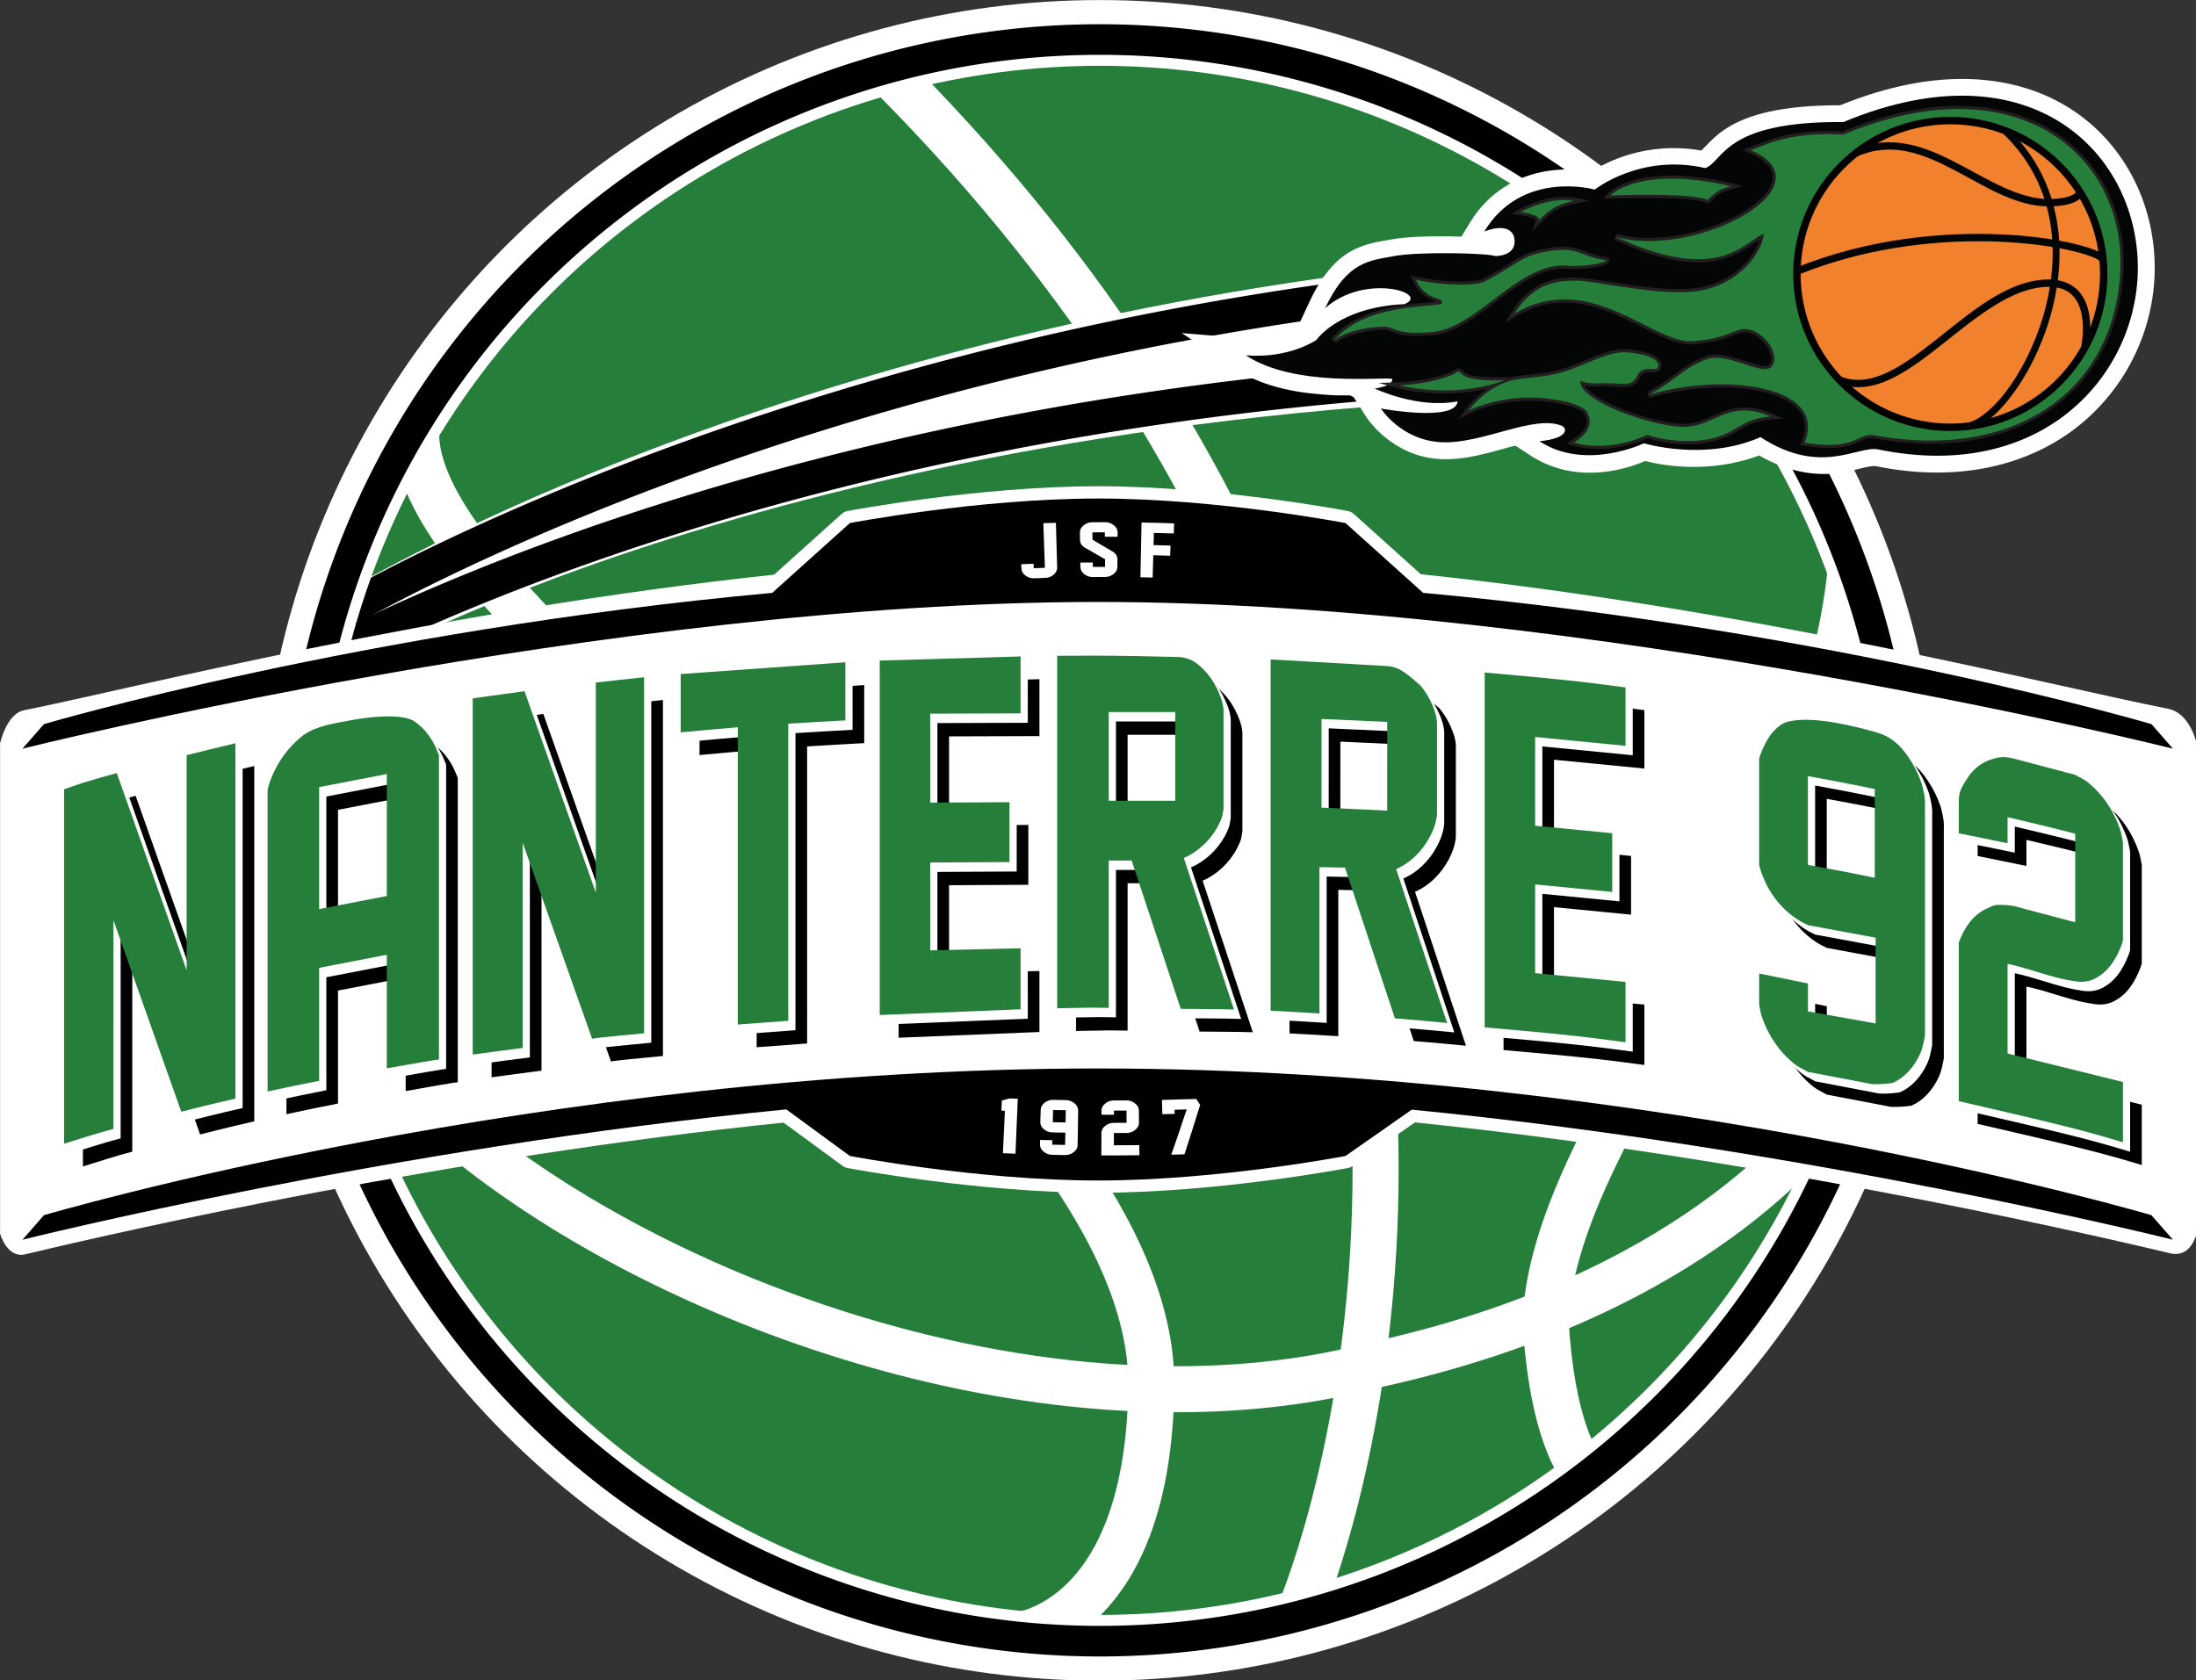 <?xml version="1.0" encoding="UTF-8" standalone="no"?>
<svg
   xmlns:dc="http://purl.org/dc/elements/1.1/"
   xmlns:cc="http://creativecommons.org/ns#"
   xmlns:rdf="http://www.w3.org/1999/02/22-rdf-syntax-ns#"
   xmlns:svg="http://www.w3.org/2000/svg"
   xmlns="http://www.w3.org/2000/svg"
   xmlns:sodipodi="http://sodipodi.sourceforge.net/DTD/sodipodi-0.dtd"
   xmlns:inkscape="http://www.inkscape.org/namespaces/inkscape"
   inkscape:version="1.0 (4035a4f, 2020-05-01)"
   sodipodi:docname="Logo JSF Nanterre 92.svg"
   version="1.1"
   id="svg833"
   xml:space="preserve"
   width="600"
   height="459.186"
   viewBox="0 0 600 459.186"><rect x="0" y="0" width="600" height="459.186" fill="#333333" stroke="none"/><sodipodi:namedview
     inkscape:current-layer="svg833"
     inkscape:window-maximized="0"
     inkscape:window-y="0"
     inkscape:window-x="0"
     inkscape:cy="296.11171"
     inkscape:cx="236.38166"
     inkscape:zoom="0.54357207"
     showgrid="false"
     id="namedview950"
     inkscape:window-height="900"
     inkscape:window-width="1440"
     inkscape:pageshadow="2"
     inkscape:pageopacity="0"
     guidetolerance="10"
     gridtolerance="10"
     objecttolerance="10"
     borderopacity="1"
     bordercolor="#666666"
     pagecolor="#ffffff" /><defs
     id="defs837" /><g
     transform="matrix(1.515,0,0,1.515,-65.361,-58.834)"
     id="g5026"><g
       id="g5001"><circle
         r="151.58"
         cy="190.423"
         cx="241.492"
         id="path4816"
         style="fill:#ffffff;fill-rule:evenodd;stroke-width:5.26" /><circle
         style="fill:#257e3a;fill-opacity:1;fill-rule:evenodd;stroke-width:4.848"
         id="circle4844"
         cx="241.492"
         cy="190.423"
         r="139.721" /></g><g
       id="g5011"><path
         d="m 199.083,53.511 c 35.42,35.169 57.379,70.819 70.525,104.376 13.141,33.556 17.465,65.041 17.465,91.86 10e-4,19.717 -2.34,36.905 -5.235,50.489 -2.892,13.576 -6.351,23.573 -8.517,28.792 l 7.671,3.183 c 2.387,-5.759 5.964,-16.152 8.968,-30.244 3.001,-14.087 5.419,-31.845 5.419,-52.22 0.001,-27.707 -4.476,-60.26 -18.039,-94.889 -13.559,-34.628 -36.208,-71.307 -72.407,-107.24 l -5.851,5.893 v 0"
         style="fill:#ffffff;fill-opacity:1;fill-rule:nonzero;stroke:none;stroke-width:1.333"
         id="path1409" /><path
         d="m 114.068,116.08 c -0.017,0.341 -0.027,0.683 -0.027,1.025 0.001,2.965 0.648,5.935 1.749,8.901 2.076,5.561 5.732,11.193 10.468,17.113 8.296,10.336 19.992,21.535 32.908,33.424 19.365,17.811 41.475,37.136 58.589,56.491 8.556,9.669 15.852,19.339 20.937,28.712 5.097,9.38 7.949,18.404 7.943,26.856 0,0.48 -0.009,0.96 -0.028,1.439 l -0.001,0.027 v 0.032 c -0.245,10.144 -1.847,17.659 -3.995,23.199 -1.612,4.157 -3.527,7.213 -5.455,9.496 -2.892,3.417 -5.832,5.137 -8.017,6.047 -1.091,0.452 -1.991,0.695 -2.576,0.82 -0.293,0.063 -0.508,0.096 -0.628,0.112 l -0.107,0.013 0.024,0.236 -0.02,-0.237 -0.004,10e-4 0.024,0.236 -0.02,-0.237 0.235,2.777 -0.191,-2.78 -0.044,0.003 0.235,2.777 -0.191,-2.78 0.567,8.285 c 0.305,-0.021 2.157,-0.179 4.835,-1.149 2.005,-0.729 4.475,-1.921 7.049,-3.853 3.867,-2.893 7.937,-7.469 11.031,-14.377 3.101,-6.909 5.253,-16.112 5.549,-28.388 l -4.151,-0.1 4.149,0.159 c 0.023,-0.585 0.033,-1.171 0.033,-1.756 -0.001,-8.392 -2.271,-16.788 -6.075,-25.087 -6.675,-14.525 -18.047,-28.897 -31.284,-42.985 -19.86,-21.105 -44.013,-41.543 -63.065,-59.689 -9.521,-9.061 -17.76,-17.555 -23.479,-25.096 -2.861,-3.764 -5.085,-7.287 -6.545,-10.443 -1.469,-3.16 -2.152,-5.92 -2.145,-8.197 0,-0.201 0.004,-0.399 0.015,-0.593 l -8.293,-0.432"
         style="fill:#ffffff;fill-opacity:1;fill-rule:nonzero;stroke:none;stroke-width:1.333"
         id="path1413" /><path
         d="m 372.885,140.18 c -1.239,13.304 -5.06,26.021 -10.201,38.235 -7.705,18.323 -18.38,35.455 -27.453,51.629 -4.533,8.093 -8.668,15.953 -11.805,23.679 -3.131,7.723 -5.28,15.329 -5.701,22.912 l -0.012,0.231 0.012,0.231 c 0.701,12.432 2.828,20.169 4.977,24.989 2.14,4.812 4.357,6.693 5.003,7.14 l 4.791,-6.784 -1.592,2.253 1.748,-2.137 -0.156,-0.116 -1.592,2.253 1.748,-2.137 -0.467,0.569 0.485,-0.553 -0.019,-0.016 -0.467,0.569 0.485,-0.553 c -10e-4,0 -0.077,-0.067 -0.223,-0.231 -0.504,-0.572 -1.839,-2.325 -3.195,-6.293 -1.355,-3.964 -2.715,-10.136 -3.236,-19.42 l -4.145,0.233 4.145,0.228 c 0.449,-8.397 3.597,-17.624 8.352,-27.564 7.111,-14.92 17.739,-31.339 27.151,-49.331 9.4,-17.999 17.616,-37.649 19.636,-59.245 l -8.269,-0.771 v 0"
         style="fill:#ffffff;fill-opacity:1;fill-rule:nonzero;stroke:none;stroke-width:1.333"
         id="path1417" /><path
         d="m 94.578,207.925 c 3.043,10.82 10.343,21.372 20.48,31.3 15.229,14.872 36.999,28.371 61.611,38.255 24.612,9.868 52.063,16.099 78.66,16.104 12.649,0 25.108,-1.413 36.959,-4.552 l -1.063,-4.013 0.889,4.056 c 33.956,-7.437 56.619,-20.724 71,-33.021 7.193,-6.147 12.319,-12.039 15.789,-16.833 1.736,-2.399 3.057,-4.521 4.027,-6.291 0.484,-0.884 0.88,-1.68 1.2,-2.393 0.319,-0.717 0.561,-1.335 0.748,-1.964 l -7.967,-2.341 c -0.027,0.092 -0.149,0.443 -0.361,0.912 -0.399,0.892 -1.107,2.248 -2.143,3.905 -3.635,5.823 -11.288,15.387 -24.684,24.927 -13.403,9.544 -32.568,19.107 -59.388,24.988 l -0.085,0.019 -0.088,0.023 c -11.053,2.928 -22.803,4.276 -34.833,4.276 -33.725,0.017 -69.641,-10.649 -98.24,-26.113 -14.3,-7.721 -26.771,-16.633 -36.225,-25.88 -9.469,-9.239 -15.853,-18.816 -18.287,-27.596 l -7.999,2.235"
         style="fill:#ffffff;fill-opacity:1;fill-rule:nonzero;stroke:none;stroke-width:1.333"
         id="path1421" /><g
         id="g4997"><path
           id="path1425"
           style="fill:#ffffff;fill-opacity:1;fill-rule:nonzero;stroke:none;stroke-width:1.333"
           d="M 332.182,84.016 C 205.033,91.052 121.212,136.306 105.418,145.465 c -0.496,-0.113 -1.021,-0.145 -1.555,-0.062 -2.267,0.349 -3.82,2.47 -3.471,4.736 l 0.186,1.213 2.014,0.922 c -1.682,1.244 -2.206,3.566 -1.127,5.414 1.156,1.981 3.697,2.649 5.678,1.494 0.199,-0.112 83.939,-48.788 235.98,-49.154 l 3.545,-6.299 -10.703,-17.713 z" /><path
           id="circle4978"
           style="fill:#000000;fill-opacity:1;fill-rule:evenodd;stroke-width:4.848"
           d="M 332.244,85.121 C 217.542,91.459 136.343,129.183 110.057,143.025 a 139.721,139.721 0 0 0 -2.736,8.412 c 16.753,-9.434 100.801,-53.358 225.26,-60.234 z" /><path
           id="circle4990"
           style="fill:#000000;fill-opacity:1;fill-rule:evenodd;stroke-width:4.848"
           d="m 342.912,102.832 c -122.979,0.004 -206.713,34.408 -235.5,48.287 a 139.721,139.721 0 0 0 -2.047,7.811 c 22.39,-11.388 107.858,-50.012 237.547,-50.008 h 0.197 l 0.008,-6.09 z" /></g></g><path
       id="circle4837"
       style="fill:#000000;fill-rule:evenodd;stroke-width:5.109"
       d="M 240.83,43.207 A 147.217,147.217 0 0 0 94.275,190.422 147.217,147.217 0 0 0 241.492,337.639 147.217,147.217 0 0 0 388.709,190.422 147.217,147.217 0 0 0 241.492,43.207 a 147.217,147.217 0 0 0 -0.662,0 z m 0.662,5.518 A 141.697,141.697 0 0 1 383.189,190.422 141.697,141.697 0 0 1 241.492,332.121 141.697,141.697 0 0 1 99.795,190.422 141.697,141.697 0 0 1 241.492,48.725 Z" /></g><g
     transform="matrix(1.515,0,0,1.515,-65.361,-58.834)"
     id="g4814"><path
       id="path1449"
       style="fill:#ffffff;fill-opacity:1;fill-rule:nonzero;stroke:none;stroke-width:1.333"
       d="m 241.176,126.547 c -21.621,0 -44.958,4.423 -45.191,4.467 -0.399,0.076 -0.766,0.26 -1.064,0.533 l -12.166,10.947 c -61.234,6.53 -116.218,20.669 -135.285,24.461 -3.145,0.627 -4.316,5.961 -4.316,5.961 v 88.441 c 0,0 1.244,4.528 4.562,3.732 17.323,-4.146 76.079,-17.533 136.742,-23.75 l 10.637,7.801 c 0.264,0.192 0.569,0.324 0.891,0.387 0.233,0.043 23.572,4.467 45.193,4.467 21.624,0 44.823,-4.424 45.055,-4.467 0.308,-0.059 0.596,-0.185 0.85,-0.361 l 11.24,-7.863 c 59.917,6.117 118.005,19.268 136.215,23.611 3.787,0.905 4.742,-3.557 4.742,-3.557 v -88.441 c 0,0 -1.123,-5.437 -5.141,-6.23 -21.068,-4.152 -74.451,-17.916 -134.766,-24.27 l -12.076,-10.869 c -0.303,-0.273 -0.671,-0.457 -1.064,-0.531 -0.232,-0.044 -23.433,-4.469 -45.057,-4.469 z" /><path
       style="fill:#000000;fill-opacity:1;fill-rule:nonzero;stroke:none;stroke-width:1.333"
       d="m 241.177,128.761 c 21.661,0 44.635,4.429 44.635,4.429 l 13.987,12.587 c 74.145,6.8 131.348,23.679 131.348,23.679 l 3.872,4.427 c 0,0 -105.745,-26.463 -193.913,-26.463 -88.167,0 -193.911,26.463 -193.911,26.463 l 3.876,-4.427 c 0,0 57.197,-16.879 131.344,-23.679 l 13.989,-12.587 c 0,0 23.112,-4.429 44.773,-4.429"
       id="path4799" /><g
       id="g2086"><path
         d="m 233.171,142.496 c 0.432,-0.376 0.641,-0.807 0.628,-1.299 -0.075,-2.683 -0.149,-5.368 -0.227,-8.051 -0.755,0.017 -1.512,0.039 -2.268,0.059 0.093,2.687 0.188,5.371 0.284,8.055 -0.672,0.019 -1.344,0.041 -2.015,0.067 -0.013,-0.269 -0.023,-0.532 -0.035,-0.799 -0.739,0.025 -1.477,0.056 -2.217,0.087 0.013,0.269 0.027,0.537 0.04,0.805 0.024,0.491 0.268,0.907 0.727,1.247 0.459,0.345 0.983,0.503 1.569,0.483 0.659,-0.024 1.323,-0.045 1.985,-0.071 0.587,-0.013 1.093,-0.211 1.528,-0.583"
         style="fill:#ffffff;fill-opacity:1;fill-rule:nonzero;stroke:none;stroke-width:1.333"
         id="path1569" /><path
         d="m 238.566,133.601 c -0.451,0.367 -0.675,0.795 -0.665,1.281 0.007,0.452 0.015,0.904 0.017,1.356 0.011,0.597 0.317,1.064 0.919,1.408 1.207,0.681 2.408,1.373 3.603,2.067 v 1.38 c -0.735,0 -1.471,0 -2.205,0.005 -0.003,-0.265 -0.007,-0.532 -0.007,-0.8 -0.748,0.004 -1.499,0.015 -2.249,0.02 0.005,0.268 0.008,0.54 0.013,0.804 0.008,0.493 0.233,0.915 0.68,1.272 0.445,0.357 0.96,0.531 1.544,0.527 0.741,-0.007 1.476,-0.007 2.215,-0.007 0.583,0 1.099,-0.183 1.549,-0.544 0.449,-0.355 0.675,-0.784 0.679,-1.272 0.003,-0.456 0.008,-0.909 0.011,-1.359 0.003,-0.589 -0.287,-1.06 -0.867,-1.408 -1.205,-0.721 -2.415,-1.439 -3.636,-2.145 0,-0.443 -0.007,-0.88 -0.008,-1.323 0.745,-0.004 1.496,-0.007 2.24,-0.007 v 0.8 c 0.767,0 1.531,0 2.297,0.005 0.004,-0.267 0.004,-0.533 0.005,-0.799 0.005,-0.485 -0.223,-0.911 -0.683,-1.277 -0.46,-0.368 -0.988,-0.555 -1.591,-0.555 -0.757,0 -1.519,0.007 -2.279,0.009 -0.601,0.004 -1.132,0.193 -1.583,0.56"
         style="fill:#ffffff;fill-opacity:1;fill-rule:nonzero;stroke:none;stroke-width:1.333"
         id="path1573" /><path
         d="m 254.89,133.245 c -1.957,-0.071 -3.917,-0.12 -5.875,-0.155 -0.069,3.295 -0.135,6.585 -0.204,9.876 0.74,0.015 1.475,0.029 2.212,0.048 0.033,-1.339 0.071,-2.681 0.111,-4.024 1.012,0.029 2.025,0.056 3.039,0.088 0.024,-0.611 0.045,-1.219 0.071,-1.831 -1.023,-0.032 -2.041,-0.063 -3.061,-0.085 0.019,-0.735 0.04,-1.468 0.06,-2.199 1.192,0.024 2.387,0.059 3.58,0.101 0.021,-0.608 0.045,-1.213 0.068,-1.82"
         style="fill:#ffffff;fill-opacity:1;fill-rule:nonzero;stroke:none;stroke-width:1.333"
         id="path1577" /></g><path
       style="fill:#000000;fill-opacity:1;fill-rule:nonzero;stroke:none;stroke-width:1.333"
       d="m 241.105,231.571 c 100.352,0 190.04,26.465 190.04,26.465 l 3.873,4.427 c 0,0 -66.056,-16.529 -137.276,-23.46 l -11.932,8.349 c 0,0 -22.972,4.429 -44.633,4.429 -21.661,0 -44.775,-4.429 -44.775,-4.429 l -11.451,-8.397 c -71.407,6.904 -137.757,23.508 -137.757,23.508 l 3.876,-4.427 c 0,0 89.691,-26.465 190.035,-26.465"
       id="path4795" /><g
       id="g4791"><path
         d="m 226.694,237.038 c -0.492,-0.02 -0.987,-0.037 -1.479,-0.06 -0.464,0.125 -0.924,0.251 -1.387,0.368 -0.029,0.611 -0.061,1.22 -0.089,1.829 0.212,0.008 0.424,0.017 0.635,0.025 -0.12,2.552 -0.24,5.108 -0.36,7.657 0.757,0.031 1.512,0.064 2.267,0.093 0.139,-3.307 0.277,-6.611 0.413,-9.913"
         style="fill:#ffffff;fill-opacity:1;fill-rule:nonzero;stroke:none;stroke-width:1.333"
         id="path1553" /><path
         d="m 233.006,241.266 c 0.019,-0.74 0.037,-1.473 0.056,-2.204 0.763,0.013 1.531,0.027 2.293,0.043 -0.013,0.737 -0.029,1.471 -0.044,2.207 -0.769,-0.015 -1.537,-0.028 -2.305,-0.045 m 3.779,5.403 c 0.465,-0.353 0.696,-0.777 0.705,-1.269 0.029,-2.089 0.06,-4.169 0.092,-6.257 0.007,-0.487 -0.219,-0.919 -0.665,-1.293 -0.448,-0.375 -0.964,-0.565 -1.548,-0.577 -0.753,-0.012 -1.505,-0.027 -2.259,-0.041 -0.592,-0.016 -1.112,0.153 -1.569,0.511 -0.459,0.352 -0.693,0.772 -0.709,1.257 -0.023,0.744 -0.047,1.485 -0.072,2.232 -0.015,0.488 0.196,0.919 0.631,1.291 0.435,0.376 0.953,0.568 1.555,0.583 0.775,0.015 1.552,0.032 2.331,0.047 -0.015,0.736 -0.029,1.471 -0.045,2.208 -0.775,-0.012 -1.548,-0.028 -2.325,-0.045 0.004,-0.269 0.011,-0.536 0.021,-0.801 -0.737,-0.019 -1.468,-0.036 -2.204,-0.056 -0.005,0.271 -0.013,0.539 -0.023,0.809 -0.015,0.492 0.197,0.924 0.643,1.301 0.444,0.368 0.969,0.565 1.577,0.576 0.756,0.016 1.513,0.032 2.268,0.047 0.599,0.009 1.132,-0.16 1.597,-0.52"
         style="fill:#ffffff;fill-opacity:1;fill-rule:nonzero;stroke:none;stroke-width:1.333"
         id="path1557" /><path
         d="m 247.889,242.643 c 0.455,-0.375 0.677,-0.807 0.669,-1.299 -0.009,-0.735 -0.021,-1.468 -0.028,-2.205 -0.007,-0.303 -0.083,-0.563 -0.227,-0.775 -0.144,-0.212 -0.352,-0.413 -0.619,-0.608 -0.408,-0.289 -0.879,-0.428 -1.4,-0.425 -0.755,0.005 -1.504,0.009 -2.255,0.009 -0.593,0 -1.115,0.183 -1.559,0.549 -0.451,0.365 -0.673,0.789 -0.676,1.281 0,0.244 -0.003,0.495 -0.004,0.741 0.751,0.005 1.503,0.005 2.252,0.004 0,-0.251 -0.003,-0.497 -0.003,-0.745 0.755,0 1.509,-0.007 2.265,-0.008 0.004,0.736 0.008,1.472 0.013,2.205 -0.76,0.008 -1.52,0.011 -2.279,0.015 -0.604,0 -1.128,0.184 -1.58,0.545 -0.451,0.364 -0.677,0.793 -0.68,1.28 -0.007,1.351 -0.012,2.696 -0.017,4.048 2.292,0.011 4.584,-0.003 6.872,-0.029 -0.005,-0.612 -0.017,-1.221 -0.024,-1.828 -1.528,0.015 -3.055,0.025 -4.581,0.031 -0.003,-0.74 -0.003,-1.475 -0.004,-2.212 0.763,0 1.524,-0.007 2.284,-0.009 0.604,-0.003 1.127,-0.192 1.579,-0.565"
         style="fill:#ffffff;fill-opacity:1;fill-rule:nonzero;stroke:none;stroke-width:1.333"
         id="path1561" /><path
         d="m 258.88,237.07 c -2.059,0.072 -4.12,0.129 -6.18,0.173 0.02,0.859 0.041,1.713 0.06,2.573 0.743,-0.016 1.485,-0.033 2.232,-0.051 -0.011,-0.251 -0.017,-0.497 -0.024,-0.745 0.728,-0.02 1.46,-0.039 2.193,-0.064 -0.907,2.727 -1.831,5.449 -2.777,8.169 0.791,-0.017 1.584,-0.04 2.375,-0.064 0.965,-2.968 1.907,-5.944 2.824,-8.917 -0.232,-0.359 -0.465,-0.716 -0.703,-1.075"
         style="fill:#ffffff;fill-opacity:1;fill-rule:nonzero;stroke:none;stroke-width:1.333"
         id="path1565" /></g></g><g
     transform="matrix(1.515,0,0,1.515,-65.361,-58.834)"
     id="g5198"><path
       style="color:#000000;font-style:normal;font-variant:normal;font-weight:normal;font-stretch:normal;font-size:medium;line-height:normal;font-family:sans-serif;font-variant-ligatures:normal;font-variant-position:normal;font-variant-caps:normal;font-variant-numeric:normal;font-variant-alternates:normal;font-variant-east-asian:normal;font-feature-settings:normal;font-variation-settings:normal;text-indent:0;text-align:start;text-decoration:none;text-decoration-line:none;text-decoration-style:solid;text-decoration-color:#000000;letter-spacing:normal;word-spacing:normal;text-transform:none;writing-mode:lr-tb;direction:ltr;text-orientation:mixed;dominant-baseline:auto;baseline-shift:baseline;text-anchor:start;white-space:normal;shape-padding:0;shape-margin:0;inline-size:0;clip-rule:nonzero;display:inline;overflow:visible;visibility:visible;opacity:1;isolation:auto;mix-blend-mode:normal;color-interpolation:sRGB;color-interpolation-filters:linearRGB;solid-color:#000000;solid-opacity:1;vector-effect:none;fill:#ffffff;fill-opacity:1;fill-rule:nonzero;stroke:none;stroke-width:6.091;stroke-linecap:butt;stroke-linejoin:miter;stroke-miterlimit:10;stroke-dasharray:none;stroke-dashoffset:0;stroke-opacity:1;color-rendering:auto;image-rendering:auto;shape-rendering:auto;text-rendering:auto;enable-background:accumulate;stop-color:#000000;stop-opacity:1"
       d="m 398.533,53.1 c -6.963,-0.249 -14.869,1.201 -23.525,4.725 -10.746,-0.018 -16.69,1.758 -20.352,4.057 -1.869,1.173 -3.106,2.463 -3.924,3.334 -0.582,0.62 -0.659,0.658 -0.789,0.77 -9.938,-1.731 -17.278,2.163 -19.846,3.834 -1.413,-0.285 -3.75,-0.646 -7.107,-0.252 -4.759,0.558 -10.837,2.957 -14.773,9.451 l -1.518,2.504 c -0.657,-0.017 -1.195,-0.054 -1.887,-0.061 -3.912,-0.035 -8.021,0.052 -10.797,0.572 -2.068,0.387 -4.659,0.634 -7.357,2.188 -2.698,1.553 -5.143,4.327 -7.295,8.928 l -2.555,5.463 c -1.709,0.779 -4.332,1.643 -8.738,1.279 l -11.812,-0.977 9.879,6.551 c 5.216,3.458 11.795,4.356 17.309,4.654 1.214,0.066 2.067,0.026 3.152,0.037 l 0.678,0.324 2.334,3.676 c 0,0 4.591,7.167 13.527,7.5 4.473,0.167 8.821,-1.253 12.604,-2.271 0.274,-0.074 0.457,-0.078 0.723,-0.145 l 2.652,1.736 c 8.66,5.671 18.179,2.128 20.73,1.016 2.483,0.654 11.268,2.479 20.547,-0.998 5.41,3.109 10.267,3.658 13.945,3.205 2.001,-0.246 3.668,-0.706 4.904,-1 1.236,-0.294 2.005,-0.313 2.008,-0.312 h 0.002 0.002 c 15.454,3.182 28.123,-0.294 36.828,-7.301 8.705,-7.006 13.441,-17.383 13.648,-27.73 v -0.002 c 0.227,-11.365 -4.934,-22.696 -14.928,-29.234 -4.997,-3.269 -11.147,-5.265 -18.27,-5.52 z"
       id="path5173"
       sodipodi:nodetypes="scssccsccscssccccsccccsccccsscccsssss" /><path
       id="path1473"
       style="fill:#040606;fill-opacity:1;fill-rule:nonzero;stroke:none;stroke-width:1.333"
       d="m 267.82,102.926 c 7.841,0.648 12.735,-2.769 12.735,-2.769 0,0 3.968,-5.907 15.869,-6.457 4.801,-1.936 -7.105,-5.72 -14.303,0.739 3.969,-8.488 8.029,-8.583 12.456,-9.412 4.432,-0.831 16.701,-0.556 18.272,0 4.431,-0.184 3.323,-3.508 3.323,-3.508 0,0 -0.553,-2.765 -5.351,-0.921 6.824,-11.257 19.929,-7.567 19.929,-7.567 0,0 8.209,-6.555 19.932,-3.877 3.384,-1.255 3.227,-8.491 24.912,-8.304 34.239,-14.26 53.508,6.132 53.092,26.945 -0.377,18.913 -17.385,38.171 -46.817,32.111 -3.667,-0.761 -10.333,4.891 -21.223,-2.216 -10.06,4.433 -21.037,1.108 -21.037,1.108 0,0 -10.516,5.073 -18.825,-0.368 5.447,-0.553 4.891,-2.396 4.061,-2.769 -4.981,-2.12 -14.211,3.229 -21.595,2.953 -7.377,-0.275 -11.071,-6.089 -11.071,-6.089 0,0 13.472,2.492 13.84,-1.293 -7.195,1.411 -14.948,-2.305 -14.948,-2.305 0,0 3.416,-0.46 3.14,-1.753 -1.845,-0.396 -17.627,1.565 -26.392,-4.245" /><g
       id="g2081"
       transform="translate(-1.1e-4)"><path
         id="path1493"
         d="m 325.25,74.353 c -4.075,0 -7.984,2.139 -8.147,2.228 l -1.464,0.812 1.659,0.223 c 1.284,0.169 2.599,0.568 2.851,0.857 l -0.723,2.164 1.657,-1.656 c 1.765,-1.767 2.76,-2.648 6.031,-3.381 l 2.641,-0.595 -2.664,-0.489 c -0.58,-0.109 -1.203,-0.163 -1.841,-0.163"
         style="fill:#231f20;fill-opacity:1;fill-rule:nonzero;stroke:none;stroke-width:1.333" /><path
         id="path1501"
         d="m 344.64,70.5 c -8.333,0 -11.352,3.077 -11.479,3.207 l -0.939,0.989 1.364,-0.052 c 0.029,-0.004 3.069,-0.12 6.596,-0.12 7.749,0 9.991,0.549 10.643,0.877 l 0.324,0.164 0.28,-0.235 c 0.265,-0.221 0.489,-0.425 0.696,-0.613 0.852,-0.764 1.363,-1.227 3.313,-1.755 l 2.119,-0.571 -2.137,-0.503 c -3.925,-0.923 -7.551,-1.389 -10.78,-1.389"
         style="fill:#231f20;fill-opacity:1;fill-rule:nonzero;stroke:none;stroke-width:1.333" /><path
         id="path1485"
         d="m 396.346,57.944 c -6.477,0 -13.489,1.544 -20.839,4.591 -0.899,-0.044 -1.783,-0.065 -2.621,-0.065 -6.772,0 -10.384,1.433 -13.016,2.479 -0.408,0.163 -0.795,0.317 -1.169,0.456 l -1.289,0.48 1.26,0.548 c 3.143,1.36 4.527,3.052 4.119,5.023 -0.472,2.28 -3.359,4.871 -7.709,6.932 -4.529,2.141 -9.848,3.371 -14.593,3.371 -2.113,0 -4.068,-0.245 -5.807,-0.728 l -0.379,1.036 c 5.936,2.753 10.872,4.091 15.088,4.091 5.06,0 7.928,-1.969 10.021,-3.405 0.379,-0.26 0.735,-0.503 1.069,-0.713 -0.967,3.284 -4.815,7.609 -10.815,8.671 -1.064,0.184 -2.319,0.28 -3.737,0.28 -4.023,0 -8.745,-0.743 -12.539,-1.34 -2.681,-0.421 -4.795,-0.755 -6.096,-0.755 l -0.253,0.008 c -0.128,0.004 -0.26,0.008 -0.403,0.012 -2.329,0.071 -7.181,0.221 -10.848,6.2 l -1.168,1.905 1.923,-1.14 c 2.828,-1.673 5.687,-2.485 8.739,-2.485 5.187,0 9.905,2.381 14.069,4.481 3.272,1.652 6.096,3.075 8.577,3.075 l 0.359,-0.007 c 3.916,-0.233 5.943,-1.037 7.419,-1.625 0.848,-0.336 1.461,-0.579 2.119,-0.579 0.253,0 0.512,0.035 0.789,0.105 1.497,0.396 3.097,1.876 3.715,3.443 0.247,0.608 0.437,1.491 -0.029,2.236 -0.1,0.159 -0.288,0.34 -0.861,0.34 -0.857,0 -2.127,-0.419 -3.469,-0.864 -1.696,-0.561 -3.619,-1.195 -5.332,-1.195 -0.609,0 -1.168,0.08 -1.665,0.24 -2.303,0.739 -4.096,2.052 -5.991,3.436 -1.427,1.043 -2.896,2.12 -4.756,3.105 l 0.419,1.023 c 4.021,-1.22 8.623,-1.891 12.955,-1.891 7.043,0 12.373,1.7 14.275,4.552 0.968,1.452 1.033,3.203 0.197,5.208 l -0.269,0.647 0.688,0.112 c 1.704,0.279 3.232,0.42 4.549,0.42 2.948,0 4.467,-0.708 5.577,-1.228 0.716,-0.337 1.233,-0.579 1.921,-0.579 0.228,0 0.464,0.025 0.721,0.079 3.439,0.627 6.808,0.936 10.024,0.936 20.135,0 33.789,-12.156 34.795,-30.968 0.435,-8.137 -2.2,-15.645 -7.411,-21.141 -5.461,-5.764 -13.181,-8.811 -22.321,-8.811"
         style="fill:#231f20;fill-opacity:1;fill-rule:nonzero;stroke:none;stroke-width:1.333" /><path
         id="path1509"
         d="m 325.088,83.346 c -0.628,0 -1.32,0.052 -2.116,0.16 -3.9,0.531 -5.219,1.361 -7.616,2.872 -1.119,0.705 -2.509,1.583 -4.543,2.655 l -0.056,0.029 -0.045,0.041 c -0.201,0.168 -1.485,0.517 -4.167,0.517 -1.735,0 -4.525,-0.148 -7.957,-0.849 l -1.079,-0.219 0.467,0.995 c 1.229,2.635 3.145,3.304 4.177,3.664 l 0.107,0.036 c -0.48,0.061 -1.092,0.115 -1.8,0.177 -4.441,0.391 -12.709,1.116 -17.216,6.541 l 0.803,0.756 c 1.581,-1.484 6.011,-2.395 8.491,-2.395 0.647,0 0.907,0.064 0.985,0.092 0.168,0.056 0.337,0.121 0.511,0.189 0.937,0.363 2.103,0.816 4.693,0.816 0.839,0 1.797,-0.049 2.848,-0.147 3.865,-0.356 7.648,-3.211 11.304,-5.973 3.925,-2.964 7.983,-6.031 12.107,-6.031 0.236,0 0.477,0.012 0.709,0.032 0.461,0.043 0.953,0.065 1.464,0.065 1.749,0 3.275,-0.255 4.028,-0.407 2.149,-0.433 2.18,-0.775 2.205,-1.072 0.024,-0.272 -0.145,-0.581 -0.568,-0.655 -1.819,-0.312 -2.932,-0.725 -3.916,-1.091 -1.163,-0.431 -2.164,-0.801 -3.82,-0.801"
         style="fill:#231f20;fill-opacity:1;fill-rule:nonzero;stroke:none;stroke-width:1.333" /><path
         d="m 336.088,101.818 c -2.256,0 -4.763,1.048 -7.186,2.059 -1.295,0.541 -2.63,1.098 -3.908,1.486 -2.128,0.649 -4.182,0.865 -5.992,1.053 -1.2,0.125 -2.257,0.241 -3.189,0.455 l -1.291,0.021 c -0.413,0.008 -0.807,0.012 -1.172,0.012 -5.013,0 -5.719,-0.615 -6.236,-1.068 -0.191,-0.164 -0.403,-0.352 -0.744,-0.492 l -0.254,-0.105 -0.236,0.139 c -3.705,2.183 -10.331,2.415 -10.395,2.416 l -3.707,0.113 3.58,0.975 c 0.137,0.039 3.477,0.93 8.246,0.93 2.701,0 5.289,-0.293 7.738,-0.859 -2.371,1.648 -3.739,3.53 -3.818,3.645 l -1.264,1.807 1.967,-0.996 c 0.047,-0.021 4.661,-2.318 10.818,-2.318 0.94,0 1.877,0.056 2.793,0.16 6.392,0.739 7.104,2.218 7.16,2.367 l -0.014,0.135 0.1,0.152 c 0.047,0.079 1.199,2.075 -2.383,4.283 l -1.064,0.652 1.199,0.354 c 1.432,0.415 2.967,0.627 4.568,0.627 4.348,0 7.93,-1.525 8.838,-1.947 0.785,0.265 3.499,1.082 7.137,1.082 1.108,0 2.215,-0.078 3.287,-0.232 2.912,-0.416 4.472,-1.331 5.971,-2.219 1.533,-0.904 2.984,-1.759 5.898,-2 l 2.262,-0.184 -2.088,-0.879 c -1.8,-0.755 -3.432,-1.121 -4.988,-1.121 -2.267,0 -4.013,0.781 -5.701,1.537 -1.493,0.667 -2.904,1.295 -4.65,1.412 -0.164,0.009 -0.334,0.018 -0.52,0.018 -4.78,0 -14.842,-3.36 -17.537,-6.379 -0.183,-0.2 -0.324,-0.394 -0.424,-0.576 0.732,0.171 1.267,0.211 1.875,0.211 0.217,0 0.444,-0.005 0.701,-0.014 0.307,-0.004 0.652,-0.012 1.066,-0.012 0.836,0 1.731,0.033 2.725,0.107 0.216,0.015 0.424,0.023 0.619,0.023 2.083,0 2.568,-0.925 2.957,-1.664 0.328,-0.623 0.542,-1.037 1.859,-1.037 0.229,0 0.49,0.016 0.775,0.045 l 0.115,0.008 c 0.649,0 1.178,-0.523 1.207,-1.188 0.029,-0.743 -0.507,-2.513 -6.135,-2.967 -0.181,-0.016 -0.376,-0.025 -0.566,-0.025 z"
         style="fill:#231f20;fill-opacity:1;fill-rule:nonzero;stroke:none;stroke-width:1.333"
         id="path1517" /></g><g
       id="g2073"
       transform="translate(-1.1e-4)"><path
         id="path2045"
         d="m 396.346,58.497 c 19.035,0 30.021,13.585 29.179,29.371 -1.003,18.775 -14.597,30.441 -34.241,30.441 -3.156,0 -6.465,-0.299 -9.911,-0.921 -0.304,-0.064 -0.579,-0.092 -0.835,-0.092 -2.044,0 -2.808,1.807 -7.499,1.807 -1.201,0 -2.657,-0.117 -4.456,-0.413 2.981,-7.145 -5.147,-10.525 -14.984,-10.525 -4.304,0 -8.943,0.648 -13.115,1.911 4.427,-2.352 6.783,-5.261 10.657,-6.505 0.464,-0.149 0.968,-0.212 1.496,-0.212 2.983,0 6.72,2.06 8.801,2.06 0.6,0 1.059,-0.167 1.328,-0.604 1.384,-2.212 -1.384,-5.811 -4.012,-6.503 -0.335,-0.087 -0.639,-0.127 -0.929,-0.127 -2.003,0 -3.389,1.841 -9.569,2.204 l -0.327,0.007 c -5.436,0 -13.277,-7.553 -22.647,-7.555 -2.871,-0.001 -5.885,0.709 -9.021,2.564 3.737,-6.089 8.715,-5.863 10.796,-5.952 l 0.236,-0.004 c 3.116,0 11.82,2.095 18.635,2.095 1.372,0 2.671,-0.087 3.831,-0.292 7.059,-1.244 11.149,-6.76 11.487,-10.241 -2.403,0.964 -5.089,4.592 -11.856,4.592 -3.603,0 -8.363,-1.028 -14.856,-4.037 1.855,0.515 3.872,0.747 5.953,0.747 14.2,0 31.203,-10.836 18.404,-16.389 2.807,-1.039 6.284,-2.899 13.995,-2.899 0.853,0 1.757,0.023 2.72,0.072 7.657,-3.189 14.615,-4.597 20.74,-4.597"
         style="fill:#257e3a;fill-opacity:1;fill-rule:nonzero;stroke:none;stroke-width:1.333" /><path
         id="path2053"
         d="m 325.25,74.906 c 0.584,0 1.168,0.047 1.74,0.152 -3.392,0.763 -4.497,1.731 -6.297,3.529 0.349,-1.037 -3.321,-1.523 -3.321,-1.523 0,0 3.899,-2.159 7.879,-2.159"
         style="fill:#257e3a;fill-opacity:1;fill-rule:nonzero;stroke:none;stroke-width:1.333" /><path
         id="path2049"
         d="m 344.64,71.053 c 2.867,0 6.384,0.371 10.655,1.376 -2.561,0.691 -2.835,1.313 -4.224,2.477 -1.509,-0.765 -6.592,-0.936 -10.888,-0.936 -3.58,0 -6.617,0.119 -6.617,0.119 0,0 2.884,-3.036 11.075,-3.036"
         style="fill:#257e3a;fill-opacity:1;fill-rule:nonzero;stroke:none;stroke-width:1.333" /><path
         id="path2057"
         d="m 325.088,83.9 c 2.907,0 3.609,1.195 7.645,1.887 0.717,0.121 -2.348,1.032 -5.575,1.032 -0.473,0 -0.947,-0.019 -1.416,-0.065 -0.253,-0.02 -0.508,-0.031 -0.757,-0.031 -8.232,0 -15.684,11.288 -23.461,12.004 -1.096,0.1 -2.013,0.144 -2.797,0.144 -2.983,0 -3.979,-0.616 -5.025,-0.975 -0.237,-0.08 -0.643,-0.123 -1.164,-0.123 -2.36,0 -7.053,0.844 -8.869,2.545 5.468,-6.575 16.745,-6.023 19.377,-6.645 0.988,-1.428 -2.632,-0.205 -4.567,-4.357 3.055,0.624 5.867,0.86 8.067,0.86 2.425,0 4.105,-0.288 4.528,-0.653 6.297,-3.323 6.365,-4.705 11.972,-5.467 0.797,-0.109 1.464,-0.156 2.043,-0.156"
         style="fill:#257e3a;fill-opacity:1;fill-rule:nonzero;stroke:none;stroke-width:1.333" /><path
         id="path2065"
         d="m 306.158,105.854 c 1.116,0.461 0.429,1.605 7.192,1.605 0.372,0 0.765,-0.003 1.183,-0.011 -3.879,1.393 -7.723,1.808 -10.929,1.808 -4.751,0 -8.101,-0.909 -8.101,-0.909 0,0 6.781,-0.209 10.656,-2.493"
         style="fill:#257e3a;fill-opacity:1;fill-rule:nonzero;stroke:none;stroke-width:1.333" /><path
         id="path2061"
         d="m 336.088,102.374 c 0.176,0 0.352,0.005 0.519,0.021 6.717,0.543 5.985,3.051 4.976,3.051 l -0.06,-0.005 c -0.309,-0.035 -0.585,-0.049 -0.832,-0.049 -3.333,0 -1.352,2.701 -4.816,2.701 -0.18,0 -0.369,-0.008 -0.577,-0.023 -1.191,-0.088 -2.071,-0.109 -2.765,-0.109 -0.752,0 -1.289,0.028 -1.769,0.028 -0.785,0 -1.421,-0.071 -2.597,-0.431 -0.4,3.571 13.096,8.281 18.684,8.281 0.196,0 0.381,-0.007 0.555,-0.02 3.896,-0.257 6.231,-2.945 10.316,-2.945 1.357,0 2.907,0.297 4.773,1.08 -5.884,0.48 -6.092,3.391 -11.907,4.221 -1.125,0.159 -2.2,0.224 -3.208,0.224 -4.203,0 -7.169,-1.125 -7.169,-1.125 0,0 -3.944,1.989 -8.805,1.989 -1.417,0 -2.911,-0.167 -4.415,-0.605 4.152,-2.56 2.563,-5.051 2.563,-5.051 0,0 0.136,-2.008 -7.648,-2.909 -0.984,-0.113 -1.941,-0.161 -2.86,-0.161 -6.379,0 -11.069,2.377 -11.069,2.377 0,0 2.749,-3.932 7.389,-5.356 2.319,-0.712 5.917,-0.483 9.792,-1.661 3.683,-1.123 7.612,-3.523 10.932,-3.523"
         style="fill:#257e3a;fill-opacity:1;fill-rule:nonzero;stroke:none;stroke-width:1.333" /></g><g
       id="g2041"
       transform="translate(-1.1e-4)"><path
         id="path2985"
         d="m 395.059,116.575 c -15.636,0.102 -28.412,-12.505 -28.516,-28.143 -0.101,-15.638 12.508,-28.412 28.146,-28.513 15.637,-0.104 28.412,12.506 28.516,28.143 0.098,15.638 -12.506,28.412 -28.146,28.513 z"
         style="color:#000000;font-style:normal;font-variant:normal;font-weight:normal;font-stretch:normal;font-size:medium;line-height:normal;font-family:sans-serif;font-variant-ligatures:normal;font-variant-position:normal;font-variant-caps:normal;font-variant-numeric:normal;font-variant-alternates:normal;font-variant-east-asian:normal;font-feature-settings:normal;font-variation-settings:normal;text-indent:0;text-align:start;text-decoration:none;text-decoration-line:none;text-decoration-style:solid;text-decoration-color:#000000;letter-spacing:normal;word-spacing:normal;text-transform:none;writing-mode:lr-tb;direction:ltr;text-orientation:mixed;dominant-baseline:auto;baseline-shift:baseline;text-anchor:start;white-space:normal;shape-padding:0;shape-margin:0;inline-size:0;clip-rule:nonzero;display:inline;overflow:visible;visibility:visible;isolation:auto;mix-blend-mode:normal;color-interpolation:sRGB;color-interpolation-filters:linearRGB;solid-color:#000000;solid-opacity:1;vector-effect:none;fill:#000000;fill-opacity:1;fill-rule:nonzero;stroke:none;stroke-width:1.331;stroke-linecap:butt;stroke-linejoin:miter;stroke-miterlimit:10;stroke-dasharray:none;stroke-dashoffset:0;stroke-opacity:1;color-rendering:auto;image-rendering:auto;shape-rendering:auto;text-rendering:auto;enable-background:accumulate;stop-color:#000000" /><path
         id="path2990"
         d="m 395.049,115.245 c 14.92,-0.096 26.919,-12.255 26.826,-27.174 -0.099,-14.918 -12.257,-26.919 -27.174,-26.82 h -0.003 c -14.919,0.096 -26.919,12.255 -26.823,27.174 0.099,14.919 12.258,26.918 27.174,26.82 z"
         style="color:#000000;font-style:normal;font-variant:normal;font-weight:normal;font-stretch:normal;font-size:medium;line-height:normal;font-family:sans-serif;font-variant-ligatures:normal;font-variant-position:normal;font-variant-caps:normal;font-variant-numeric:normal;font-variant-alternates:normal;font-variant-east-asian:normal;font-feature-settings:normal;font-variation-settings:normal;text-indent:0;text-align:start;text-decoration:none;text-decoration-line:none;text-decoration-style:solid;text-decoration-color:#000000;letter-spacing:normal;word-spacing:normal;text-transform:none;writing-mode:lr-tb;direction:ltr;text-orientation:mixed;dominant-baseline:auto;baseline-shift:baseline;text-anchor:start;white-space:normal;shape-padding:0;shape-margin:0;inline-size:0;clip-rule:nonzero;display:inline;overflow:visible;visibility:visible;isolation:auto;mix-blend-mode:normal;color-interpolation:sRGB;color-interpolation-filters:linearRGB;solid-color:#000000;solid-opacity:1;vector-effect:none;fill:#f2812e;fill-opacity:1;fill-rule:nonzero;stroke:none;stroke-width:1.331;stroke-linecap:butt;stroke-linejoin:miter;stroke-miterlimit:10;stroke-dasharray:none;stroke-dashoffset:0;stroke-opacity:1;color-rendering:auto;image-rendering:auto;shape-rendering:auto;text-rendering:auto;enable-background:accumulate;stop-color:#000000" /><g
         id="g2032"><path
           style="color:#000000;font-style:normal;font-variant:normal;font-weight:normal;font-stretch:normal;font-size:medium;line-height:normal;font-family:sans-serif;font-variant-ligatures:normal;font-variant-position:normal;font-variant-caps:normal;font-variant-numeric:normal;font-variant-alternates:normal;font-variant-east-asian:normal;font-feature-settings:normal;font-variation-settings:normal;text-indent:0;text-align:start;text-decoration:none;text-decoration-line:none;text-decoration-style:solid;text-decoration-color:#000000;letter-spacing:normal;word-spacing:normal;text-transform:none;writing-mode:lr-tb;direction:ltr;text-orientation:mixed;dominant-baseline:auto;baseline-shift:baseline;text-anchor:start;white-space:normal;shape-padding:0;shape-margin:0;inline-size:0;clip-rule:nonzero;display:inline;overflow:visible;visibility:visible;isolation:auto;mix-blend-mode:normal;color-interpolation:sRGB;color-interpolation-filters:linearRGB;solid-color:#000000;solid-opacity:1;vector-effect:none;fill:#040606;fill-opacity:1;fill-rule:nonzero;stroke:none;stroke-width:1.331;stroke-linecap:butt;stroke-linejoin:miter;stroke-miterlimit:10;stroke-dasharray:none;stroke-dashoffset:0;stroke-opacity:1;color-rendering:auto;image-rendering:auto;shape-rendering:auto;text-rendering:auto;enable-background:accumulate;stop-color:#000000"
           d="m 367.466,88.383 -0.5,-1.234 c 13.115,-5.308 26.594,-6.498 37.029,-6.036 5.217,0.231 9.672,0.875 12.956,1.633 1.642,0.379 2.989,0.785 4.008,1.193 1.018,0.408 1.709,0.726 2.12,1.344 l -1.109,0.737 c -0.026,-0.039 -0.578,-0.476 -1.503,-0.846 -0.924,-0.37 -2.221,-0.762 -3.815,-1.13 -3.187,-0.736 -7.575,-1.374 -12.716,-1.602 -10.283,-0.455 -23.584,0.728 -36.469,5.943 z"
           id="path2953" /><path
           style="color:#000000;font-style:normal;font-variant:normal;font-weight:normal;font-stretch:normal;font-size:medium;line-height:normal;font-family:sans-serif;font-variant-ligatures:normal;font-variant-position:normal;font-variant-caps:normal;font-variant-numeric:normal;font-variant-alternates:normal;font-variant-east-asian:normal;font-feature-settings:normal;font-variation-settings:normal;text-indent:0;text-align:start;text-decoration:none;text-decoration-line:none;text-decoration-style:solid;text-decoration-color:#000000;letter-spacing:normal;word-spacing:normal;text-transform:none;writing-mode:lr-tb;direction:ltr;text-orientation:mixed;dominant-baseline:auto;baseline-shift:baseline;text-anchor:start;white-space:normal;shape-padding:0;shape-margin:0;inline-size:0;clip-rule:nonzero;display:inline;overflow:visible;visibility:visible;isolation:auto;mix-blend-mode:normal;color-interpolation:sRGB;color-interpolation-filters:linearRGB;solid-color:#000000;solid-opacity:1;vector-effect:none;fill:#040606;fill-opacity:1;fill-rule:nonzero;stroke:none;stroke-width:1.331;stroke-linecap:butt;stroke-linejoin:miter;stroke-miterlimit:10;stroke-dasharray:none;stroke-dashoffset:0;stroke-opacity:1;color-rendering:auto;image-rendering:auto;shape-rendering:auto;text-rendering:auto;enable-background:accumulate;stop-color:#000000"
           d="m 412.705,76.062 c -6.071,0.039 -11.632,-3.687 -17.234,-6.612 -5.603,-2.925 -11.134,-5.083 -17.305,-2.435 l -0.523,-1.224 c 6.681,-2.867 12.758,-0.49 18.445,2.479 5.687,2.969 11.1,6.497 16.612,6.461 h 0.003 c 2.483,-0.007 3.761,-0.461 4.38,-0.839 0.31,-0.189 0.459,-0.355 0.531,-0.456 0.072,-0.101 0.05,-0.068 0.05,-0.068 l 1.289,0.333 c 0,0 -0.083,0.267 -0.26,0.513 -0.177,0.246 -0.466,0.54 -0.917,0.815 -0.901,0.549 -2.427,1.024 -5.068,1.031 z"
           id="path2957" /><path
           style="color:#000000;font-style:normal;font-variant:normal;font-weight:normal;font-stretch:normal;font-size:medium;line-height:normal;font-family:sans-serif;font-variant-ligatures:normal;font-variant-position:normal;font-variant-caps:normal;font-variant-numeric:normal;font-variant-alternates:normal;font-variant-east-asian:normal;font-feature-settings:normal;font-variation-settings:normal;text-indent:0;text-align:start;text-decoration:none;text-decoration-line:none;text-decoration-style:solid;text-decoration-color:#000000;letter-spacing:normal;word-spacing:normal;text-transform:none;writing-mode:lr-tb;direction:ltr;text-orientation:mixed;dominant-baseline:auto;baseline-shift:baseline;text-anchor:start;white-space:normal;shape-padding:0;shape-margin:0;inline-size:0;clip-rule:nonzero;display:inline;overflow:visible;visibility:visible;isolation:auto;mix-blend-mode:normal;color-interpolation:sRGB;color-interpolation-filters:linearRGB;solid-color:#000000;solid-opacity:1;vector-effect:none;fill:#040606;fill-opacity:1;fill-rule:nonzero;stroke:none;stroke-width:1.331;stroke-linecap:butt;stroke-linejoin:miter;stroke-miterlimit:10;stroke-dasharray:none;stroke-dashoffset:0;stroke-opacity:1;color-rendering:auto;image-rendering:auto;shape-rendering:auto;text-rendering:auto;enable-background:accumulate;stop-color:#000000"
           d="m 379.403,108.614 c -1.582,0.17 -3.168,0.007 -4.745,-0.607 l 0.482,-1.242 c 2.746,1.068 5.494,0.608 8.411,-0.763 2.917,-1.371 5.945,-3.66 9.052,-6.12 6.214,-4.92 12.745,-10.587 19.94,-10.633 2.439,-0.015 4.213,0.782 5.385,2.008 1.172,1.226 1.738,2.824 1.997,4.372 0.518,3.097 -0.174,6.12 -0.174,6.12 l -1.297,-0.289 c 0,0 0.621,-2.849 0.159,-5.612 -0.231,-1.381 -0.728,-2.711 -1.646,-3.672 -0.918,-0.96 -2.261,-1.61 -4.417,-1.596 -6.486,0.041 -12.879,5.405 -19.12,10.346 -3.12,2.471 -6.202,4.82 -9.312,6.281 -1.555,0.731 -3.134,1.236 -4.716,1.406 z"
           id="path2965" /><path
           style="color:#000000;font-style:normal;font-variant:normal;font-weight:normal;font-stretch:normal;font-size:medium;line-height:normal;font-family:sans-serif;font-variant-ligatures:normal;font-variant-position:normal;font-variant-caps:normal;font-variant-numeric:normal;font-variant-alternates:normal;font-variant-east-asian:normal;font-feature-settings:normal;font-variation-settings:normal;text-indent:0;text-align:start;text-decoration:none;text-decoration-line:none;text-decoration-style:solid;text-decoration-color:#000000;letter-spacing:normal;word-spacing:normal;text-transform:none;writing-mode:lr-tb;direction:ltr;text-orientation:mixed;dominant-baseline:auto;baseline-shift:baseline;text-anchor:start;white-space:normal;shape-padding:0;shape-margin:0;inline-size:0;clip-rule:nonzero;display:inline;overflow:visible;visibility:visible;isolation:auto;mix-blend-mode:normal;color-interpolation:sRGB;color-interpolation-filters:linearRGB;solid-color:#000000;solid-opacity:1;vector-effect:none;fill:#040606;fill-opacity:1;fill-rule:nonzero;stroke:none;stroke-width:1.251;stroke-linecap:butt;stroke-linejoin:miter;stroke-miterlimit:10;stroke-dasharray:none;stroke-dashoffset:0;stroke-opacity:1;color-rendering:auto;image-rendering:auto;shape-rendering:auto;text-rendering:auto;enable-background:accumulate;stop-color:#000000"
           d="m 397.729,116.393 -0.112,-1.247 c 1.884,-0.167 4.693,-2.243 7.315,-5.698 2.622,-3.455 5.107,-8.223 6.68,-13.557 3.145,-10.668 2.68,-23.519 -7.313,-33.047 l 0.862,-0.904 c 10.386,9.903 10.884,23.34 7.651,34.305 -1.616,5.482 -4.156,10.366 -6.883,13.958 -2.727,3.592 -5.594,5.959 -8.201,6.19 z"
           id="path2961" /></g></g></g><g
     transform="matrix(1.515,0,0,1.515,-65.361,-58.834)"
     id="g6269"><g
       transform="translate(3.4,-275.9)"
       style="fill:#000000"
       id="g6234"><path
         sodipodi:nodetypes="cscccssscccccccssscccsscccccccccccc"
         d="m 362.684,451.094 c -0.853,1.088 -1.494,2.372 -2.018,3.734 -0.106,0.277 -0.168,0.573 -0.266,0.855 v 19.199 c 0.005,0.018 0.005,0.041 0.01,0.059 0.311,1.164 0.717,2.236 1.195,3.219 0.478,0.982 1.027,1.875 1.625,2.68 0.598,0.805 1.244,1.521 1.914,2.152 1.318,1.241 2.728,2.134 4.055,2.725 l 12.201,2.262 v 15.471 l -12.201,-2.182 v -5.027 l -8.799,-1.797 v 5.666 c 0.175,0.705 0.246,1.472 0.479,2.141 0.59,1.696 1.369,3.269 2.35,4.697 0.98,1.429 2.162,2.713 3.557,3.83 0.696,0.557 1.61,0.939 2.414,1.41 l 11.561,2.207 c 1.374,0.046 2.401,-0.039 3.674,-0.205 1.003,-0.422 1.97,-1.102 2.834,-2.008 0.864,-0.905 1.623,-2.035 2.209,-3.359 0.413,-0.933 0.607,-2.071 0.824,-3.184 v -41.464 c 0.094,-1.374 -0.275,-2.836 -0.596,-4.005 -0.59,-1.696 -1.369,-3.271 -2.35,-4.699 -1.618,-2.449 -3.384,-3.812 -5.666,-4.483 -3.68,-1.078 -11.304,-3.016 -15.736,-2.05 -1.478,0.238 -2.392,1.173 -3.271,2.156 z m 6.508,7.736 c 4.115,0.745 8.137,1.524 12.062,2.336 v 16.004 c -3.9,-0.807 -7.98,-1.582 -12.062,-2.322 z"
         style="fill:#000000;stroke:none;stroke-width:0.3;stroke-linecap:butt;stroke-linejoin:miter;stroke-miterlimit:4;stroke-dasharray:none;stroke-opacity:1"
         id="path6214" /><path
         sodipodi:nodetypes="cscccccccccsssccsccccscsssccsssccc"
         d="m 401.641,456.039 c -0.683,0.292 -1.291,0.661 -1.834,1.094 -0.543,0.433 -1.021,0.928 -1.447,1.473 -1.041,1.609 -1.959,2.708 -1.959,4.65 v 5.889 l 8.799,1.797 v -4.705 c 4.204,0.988 8.317,1.968 12.201,2.986 v 15.979 l -10.048,-2.659 c -1.126,-0.44 -2.993,-0.507 -4.112,-0.475 -0.846,0.123 -0.916,0.279 -1.599,0.571 -0.683,0.292 -1.291,0.663 -1.834,1.096 -0.543,0.433 -1.021,0.927 -1.447,1.471 -0.828,1.057 -1.444,2.307 -1.959,3.625 v 28.637 c 7.005,1.642 13.782,3.154 19.979,4.734 3.339,0.851 6.535,1.741 9.621,2.693 v -10.885 l -20.801,-5.141 V 492.7 c 3.444,0.685 7.482,2.323 10.902,2.934 1.658,0.296 2.73,0.527 4.36,-0.046 0.683,-0.292 1.293,-0.661 1.836,-1.094 0.543,-0.433 1.021,-0.928 1.447,-1.473 0.853,-1.088 1.494,-2.372 2.018,-3.734 0.095,-0.248 0.15,-0.515 0.238,-0.768 v -17.773 c -0.185,-0.776 -0.271,-1.614 -0.525,-2.346 -0.59,-1.696 -1.369,-3.271 -2.35,-4.699 -0.98,-1.429 -2.16,-2.711 -3.555,-3.828 -0.626,-0.501 -1.457,-0.836 -2.17,-1.268 l -11.048,-2.927 c -2.219,-0.556 -3.235,-0.158 -4.711,0.361 z"
         style="fill:#000000;stroke:none;stroke-width:0.3;stroke-linecap:butt;stroke-linejoin:miter;stroke-miterlimit:4;stroke-dasharray:none;stroke-opacity:1"
         id="path6216" /><path
         d="m 336.301,442.842 c -2.728,-0.361 -5.433,-0.733 -8.256,-1.047 -5.585,-0.62 -11.354,-1.137 -17.145,-1.641 v 64 c 5.79,0.504 11.56,1.02 17.145,1.641 2.823,0.314 5.524,0.688 8.256,1.047 V 495.961 L 320,494.369 v -15.998 l 13.9,1.357 V 469.139 L 320,467.781 V 451.779 l 16.301,1.592 z"
         style="fill:#000000;stroke:none;stroke-width:0.3;stroke-linecap:butt;stroke-linejoin:miter;stroke-miterlimit:4;stroke-dasharray:none;stroke-opacity:1"
         id="path6218" /><path
         d="m 113.846,448.07 c -2.446,-0.071 -5.315,0.293 -7.412,0.682 -3.268,0.626 -6.013,0.955 -8.555,2.67 -0.965,0.748 -1.819,1.563 -2.572,2.43 -0.754,0.867 -1.408,1.787 -1.969,2.742 -0.561,0.955 -1.029,1.945 -1.416,2.957 -0.219,0.571 -0.354,1.158 -0.521,1.74 v 54.424 c 3.027,-0.661 6.142,-1.296 9.299,-1.92 v -20.377 l 12.201,-2.357 v 20.49 c 2.841,-0.494 5.596,-1.016 8.521,-1.48 0.278,-0.044 0.6,-0.071 0.879,-0.115 V 455.062 c -0.356,-0.9 -0.72,-1.771 -1.135,-2.484 -0.514,-0.884 -1.074,-1.631 -1.68,-2.262 -0.606,-0.63 -1.257,-1.143 -1.955,-1.559 -0.903,-0.446 -2.218,-0.645 -3.686,-0.688 z m -0.945,10.391 v 22 l -12.201,2.357 v -22 z"
         style="fill:#000000;stroke:none;stroke-width:0.3;stroke-linecap:butt;stroke-linejoin:miter;stroke-miterlimit:4;stroke-dasharray:none;stroke-opacity:1"
         id="path6220" /><path
         d="m 195.6,438.301 -29.699,2.121 v 10.514 c 3.419,-0.313 6.832,-0.629 10.299,-0.912 v 53.621 l 9.102,-0.678 v -53.59 c 3.411,-0.214 6.844,-0.414 10.299,-0.596 z"
         style="fill:#000000;stroke:none;stroke-width:0.3;stroke-linecap:butt;stroke-linejoin:miter;stroke-miterlimit:4;stroke-dasharray:none;stroke-opacity:1"
         id="path6222" /><path
         sodipodi:nodetypes="ccccccccccccc"
         d="m 227.199,437.25 -25.398,0.74 v 63.936 l 25.398,-1.033 v -11.002 l -16.299,0.371 v -15.846 l 14.299,-0.076 V 463.541 l -14.299,0.076 v -16.049 l 16.299,-0.053 z"
         style="fill:#000000;stroke:none;stroke-width:0.3;stroke-linecap:butt;stroke-linejoin:miter;stroke-miterlimit:4;stroke-dasharray:none;stroke-opacity:1"
         id="path6224" /><path
         d="m 85.6,452.91 c -3.054,0.709 -5.889,1.432 -8.799,2.143 v 38.816 L 64.201,458.281 c -1.998,0.564 -4.031,1.117 -5.941,1.713 -1.234,0.385 -2.364,0.819 -3.561,1.221 v 63.934 c 2.909,-0.906 5.743,-1.835 8.9,-2.676 V 484.824 L 75.832,519.375 c 1.233,-0.306 2.368,-0.602 3.619,-0.914 1.998,-0.498 4.082,-0.974 6.148,-1.455 z"
         style="fill:#000000;stroke:none;stroke-width:0.3;stroke-linecap:butt;stroke-linejoin:miter;stroke-miterlimit:4;stroke-dasharray:none;stroke-opacity:1"
         id="path6226" /><path
         sodipodi:nodetypes="ccccccccccccscc"
         d="m 159.301,441.006 c -2.943,0.294 -5.815,0.625 -8.701,0.949 v 37.908 l -12.865,-36.342 c -1.165,0.154 -2.303,0.32 -3.463,0.477 -1.967,0.264 -3.946,0.524 -5.871,0.809 v 0.002 l -3.9e-4,0.027 3.9e-4,64.23 c 2.923,-0.431 6.004,-0.796 9,-1.197 v -37.043 l 12.523,35.375 c 0.459,-0.053 0.875,-0.125 1.336,-0.178 2.694,-0.308 5.299,-0.515 8.041,-0.799 z"
         style="fill:#000000;stroke:none;stroke-width:0.3;stroke-linecap:butt;stroke-linejoin:miter;stroke-miterlimit:4;stroke-dasharray:none;stroke-opacity:1"
         id="path6228" /><path
         sodipodi:nodetypes="sccsccccccccsccccccsccccc"
         d="m 239.764,437.102 c -1.997,0 -3.978,0.016 -5.963,0.029 v 63.574 c 1.986,-0.037 3.967,-0.078 5.963,-0.104 1.13,-0.014 2.21,0.05 3.336,0.043 V 474.062 h 4.133 l 8.852,26.752 c 3.194,0.052 6.442,0.023 9.598,0.125 l -9.047,-27.336 c 2.591,-1.115 4.821,-3.244 6.154,-5.732 l -0.008,-0.006 c 0.254,-0.465 0.477,-0.942 0.66,-1.43 0.211,-0.562 0.247,-1.149 0.359,-1.727 v -1.273 -15.933 c 0.092,-1.361 -0.44,-2.791 -0.91,-3.87 -0.517,-1.167 -1.171,-2.279 -2.033,-3.305 -1.748,-1.993 -3.187,-3.016 -5.727,-2.986 -5.083,-0.122 -10.169,-0.24 -15.367,-0.24 z m 3.336,10.172 h 12 v 16 h -12 z"
         style="fill:#000000;stroke:none;stroke-width:0.3;stroke-linecap:butt;stroke-linejoin:miter;stroke-miterlimit:4;stroke-dasharray:none;stroke-opacity:1"
         id="path6230" /><path
         d="m 272.301,437.787 v 63.363 c 2.97,0.129 5.866,0.333 8.799,0.502 v -26.398 l 4.611,0.09 8.994,27.18 c 3.182,0.25 6.289,0.554 9.418,0.844 l -9.188,-27.764 c 2.593,-1.117 4.72,-3.29 6.053,-5.781 0.696,-1.302 1.184,-2.665 1.312,-4.07 V 449.688 c 0.084,-1.36 -0.456,-2.793 -0.926,-3.869 -0.517,-1.167 -1.171,-2.279 -2.033,-3.305 -1.977,-1.64 -3.538,-3.389 -6.039,-3.531 z m 9.172,10.73 11.85,0.541 -0.012,16 -11.844,-0.543 z"
         style="fill:#000000;stroke:none;stroke-width:0.3;stroke-linecap:butt;stroke-linejoin:miter;stroke-miterlimit:4;stroke-dasharray:none;stroke-opacity:1"
         id="path6232" /></g><g
       id="g6212"
       style="fill:#ffffff"
       transform="translate(1.3,-278.3)"><path
         id="path6192"
         style="fill:#ffffff;stroke:none;stroke-width:0.3;stroke-linecap:butt;stroke-linejoin:miter;stroke-miterlimit:4;stroke-dasharray:none;stroke-opacity:1"
         d="m 362.684,451.094 c -0.853,1.088 -1.494,2.372 -2.018,3.734 -0.106,0.277 -0.168,0.573 -0.266,0.855 v 19.199 c 0.005,0.018 0.005,0.041 0.01,0.059 0.311,1.164 0.717,2.236 1.195,3.219 0.478,0.982 1.027,1.875 1.625,2.68 0.598,0.805 1.244,1.521 1.914,2.152 1.318,1.241 2.728,2.134 4.055,2.725 l 12.201,2.262 v 15.471 l -12.201,-2.182 v -5.027 l -8.799,-1.797 v 5.666 c 0.175,0.705 0.246,1.472 0.479,2.141 0.59,1.696 1.369,3.269 2.35,4.697 0.98,1.429 2.162,2.713 3.557,3.83 0.696,0.557 1.61,0.939 2.414,1.41 l 11.561,2.207 c 1.374,0.046 2.401,-0.039 3.674,-0.205 1.003,-0.422 1.97,-1.102 2.834,-2.008 0.864,-0.905 1.623,-2.035 2.209,-3.359 0.413,-0.933 0.607,-2.071 0.824,-3.184 v -41.464 c 0.094,-1.374 -0.275,-2.836 -0.596,-4.005 -0.59,-1.696 -1.369,-3.271 -2.35,-4.699 -1.618,-2.449 -3.384,-3.812 -5.666,-4.483 -3.68,-1.078 -11.304,-3.016 -15.736,-2.05 -1.478,0.238 -2.392,1.173 -3.271,2.156 z m 6.508,7.736 c 4.115,0.745 8.137,1.524 12.062,2.336 v 16.004 c -3.9,-0.807 -7.98,-1.582 -12.062,-2.322 z"
         sodipodi:nodetypes="cscccssscccccccssscccsscccccccccccc" /><path
         id="path6194"
         style="fill:#ffffff;stroke:none;stroke-width:0.3;stroke-linecap:butt;stroke-linejoin:miter;stroke-miterlimit:4;stroke-dasharray:none;stroke-opacity:1"
         d="m 401.641,456.039 c -0.683,0.292 -1.291,0.661 -1.834,1.094 -0.543,0.433 -1.021,0.928 -1.447,1.473 -1.041,1.609 -1.959,2.708 -1.959,4.65 v 5.889 l 8.799,1.797 v -4.705 c 4.204,0.988 8.317,1.968 12.201,2.986 v 15.979 l -10.048,-2.659 c -1.126,-0.44 -2.993,-0.507 -4.112,-0.475 -0.846,0.123 -0.916,0.279 -1.599,0.571 -0.683,0.292 -1.291,0.663 -1.834,1.096 -0.543,0.433 -1.021,0.927 -1.447,1.471 -0.828,1.057 -1.444,2.307 -1.959,3.625 v 28.637 c 7.005,1.642 13.782,3.154 19.979,4.734 3.339,0.851 6.535,1.741 9.621,2.693 v -10.885 l -20.801,-5.141 V 492.7 c 3.444,0.685 7.482,2.323 10.902,2.934 1.658,0.296 2.73,0.527 4.36,-0.046 0.683,-0.292 1.293,-0.661 1.836,-1.094 0.543,-0.433 1.021,-0.928 1.447,-1.473 0.853,-1.088 1.494,-2.372 2.018,-3.734 0.095,-0.248 0.15,-0.515 0.238,-0.768 v -17.773 c -0.185,-0.776 -0.271,-1.614 -0.525,-2.346 -0.59,-1.696 -1.369,-3.271 -2.35,-4.699 -0.98,-1.429 -2.16,-2.711 -3.555,-3.828 -0.626,-0.501 -1.457,-0.836 -2.17,-1.268 l -11.048,-2.927 c -2.219,-0.556 -3.235,-0.158 -4.711,0.361 z"
         sodipodi:nodetypes="cscccccccccsssccsccccscsssccsssccc" /><path
         id="path6196"
         style="fill:#ffffff;stroke:none;stroke-width:0.3;stroke-linecap:butt;stroke-linejoin:miter;stroke-miterlimit:4;stroke-dasharray:none;stroke-opacity:1"
         d="m 336.301,442.842 c -2.728,-0.361 -5.433,-0.733 -8.256,-1.047 -5.585,-0.62 -11.354,-1.137 -17.145,-1.641 v 64 c 5.79,0.504 11.56,1.02 17.145,1.641 2.823,0.314 5.524,0.688 8.256,1.047 V 495.961 L 320,494.369 v -15.998 l 13.9,1.357 V 469.139 L 320,467.781 V 451.779 l 16.301,1.592 z" /><path
         id="path6198"
         style="fill:#ffffff;stroke:none;stroke-width:0.3;stroke-linecap:butt;stroke-linejoin:miter;stroke-miterlimit:4;stroke-dasharray:none;stroke-opacity:1"
         d="m 113.846,448.07 c -2.446,-0.071 -5.315,0.293 -7.412,0.682 -3.268,0.626 -6.013,0.955 -8.555,2.67 -0.965,0.748 -1.819,1.563 -2.572,2.43 -0.754,0.867 -1.408,1.787 -1.969,2.742 -0.561,0.955 -1.029,1.945 -1.416,2.957 -0.219,0.571 -0.354,1.158 -0.521,1.74 v 54.424 c 3.027,-0.661 6.142,-1.296 9.299,-1.92 v -20.377 l 12.201,-2.357 v 20.49 c 2.841,-0.494 5.596,-1.016 8.521,-1.48 0.278,-0.044 0.6,-0.071 0.879,-0.115 V 455.062 c -0.356,-0.9 -0.72,-1.771 -1.135,-2.484 -0.514,-0.884 -1.074,-1.631 -1.68,-2.262 -0.606,-0.63 -1.257,-1.143 -1.955,-1.559 -0.903,-0.446 -2.218,-0.645 -3.686,-0.688 z m -0.945,10.391 v 22 l -12.201,2.357 v -22 z" /><path
         id="path6200"
         style="fill:#ffffff;stroke:none;stroke-width:0.3;stroke-linecap:butt;stroke-linejoin:miter;stroke-miterlimit:4;stroke-dasharray:none;stroke-opacity:1"
         d="m 195.6,438.301 -29.699,2.121 v 10.514 c 3.419,-0.313 6.832,-0.629 10.299,-0.912 v 53.621 l 9.102,-0.678 v -53.59 c 3.411,-0.214 6.844,-0.414 10.299,-0.596 z" /><path
         id="path6202"
         style="fill:#ffffff;stroke:none;stroke-width:0.3;stroke-linecap:butt;stroke-linejoin:miter;stroke-miterlimit:4;stroke-dasharray:none;stroke-opacity:1"
         d="m 227.199,437.25 -25.398,0.74 v 63.936 l 25.398,-1.033 v -11.002 l -16.299,0.371 v -15.846 l 14.299,-0.076 V 463.541 l -14.299,0.076 v -16.049 l 16.299,-0.053 z"
         sodipodi:nodetypes="ccccccccccccc" /><path
         id="path6204"
         style="fill:#ffffff;stroke:none;stroke-width:0.3;stroke-linecap:butt;stroke-linejoin:miter;stroke-miterlimit:4;stroke-dasharray:none;stroke-opacity:1"
         d="m 85.6,452.91 c -3.054,0.709 -5.889,1.432 -8.799,2.143 v 38.816 L 64.201,458.281 c -1.998,0.564 -4.031,1.117 -5.941,1.713 -1.234,0.385 -2.364,0.819 -3.561,1.221 v 63.934 c 2.909,-0.906 5.743,-1.835 8.9,-2.676 V 484.824 L 75.832,519.375 c 1.233,-0.306 2.368,-0.602 3.619,-0.914 1.998,-0.498 4.082,-0.974 6.148,-1.455 z" /><path
         id="path6206"
         style="fill:#ffffff;stroke:none;stroke-width:0.3;stroke-linecap:butt;stroke-linejoin:miter;stroke-miterlimit:4;stroke-dasharray:none;stroke-opacity:1"
         d="m 159.301,441.006 c -2.943,0.294 -5.815,0.625 -8.701,0.949 v 37.908 l -12.865,-36.342 c -1.165,0.154 -2.303,0.32 -3.463,0.477 -1.967,0.264 -3.946,0.524 -5.871,0.809 v 0.002 l -3.9e-4,0.027 3.9e-4,64.23 c 2.923,-0.431 6.004,-0.796 9,-1.197 v -37.043 l 12.523,35.375 c 0.459,-0.053 0.875,-0.125 1.336,-0.178 2.694,-0.308 5.299,-0.515 8.041,-0.799 z"
         sodipodi:nodetypes="ccccccccccccscc" /><path
         id="path6208"
         style="fill:#ffffff;stroke:none;stroke-width:0.3;stroke-linecap:butt;stroke-linejoin:miter;stroke-miterlimit:4;stroke-dasharray:none;stroke-opacity:1"
         d="m 239.764,437.102 c -1.997,0 -3.978,0.016 -5.963,0.029 v 63.574 c 1.986,-0.037 3.967,-0.078 5.963,-0.104 1.13,-0.014 2.21,0.05 3.336,0.043 V 474.062 h 4.133 l 8.852,26.752 c 3.194,0.052 6.442,0.023 9.598,0.125 l -9.047,-27.336 c 2.591,-1.115 4.821,-3.244 6.154,-5.732 l -0.008,-0.006 c 0.254,-0.465 0.477,-0.942 0.66,-1.43 0.211,-0.562 0.247,-1.149 0.359,-1.727 v -1.273 -15.933 c 0.092,-1.361 -0.44,-2.791 -0.91,-3.87 -0.517,-1.167 -1.171,-2.279 -2.033,-3.305 -1.748,-1.993 -3.187,-3.016 -5.727,-2.986 -5.083,-0.122 -10.169,-0.24 -15.367,-0.24 z m 3.336,10.172 h 12 v 16 h -12 z"
         sodipodi:nodetypes="sccsccccccccsccccccsccccc" /><path
         id="path6210"
         style="fill:#ffffff;stroke:none;stroke-width:0.3;stroke-linecap:butt;stroke-linejoin:miter;stroke-miterlimit:4;stroke-dasharray:none;stroke-opacity:1"
         d="m 272.301,437.787 v 63.363 c 2.97,0.129 5.866,0.333 8.799,0.502 v -26.398 l 4.611,0.09 8.994,27.18 c 3.182,0.25 6.289,0.554 9.418,0.844 l -9.188,-27.764 c 2.593,-1.117 4.72,-3.29 6.053,-5.781 0.696,-1.302 1.184,-2.665 1.312,-4.07 V 449.688 c 0.084,-1.36 -0.456,-2.793 -0.926,-3.869 -0.517,-1.167 -1.171,-2.279 -2.033,-3.305 -1.977,-1.64 -3.538,-3.389 -6.039,-3.531 z m 9.172,10.73 11.85,0.541 -0.012,16 -11.844,-0.543 z" /></g><g
       id="g6190"
       transform="translate(0,-280)"
       style="fill:#257e3a;fill-opacity:1"><path
         sodipodi:nodetypes="cscccssscccccccssscccsscccccccccccc"
         d="m 362.684,451.094 c -0.853,1.088 -1.494,2.372 -2.018,3.734 -0.106,0.277 -0.168,0.573 -0.266,0.855 v 19.199 c 0.005,0.018 0.005,0.041 0.01,0.059 0.311,1.164 0.717,2.236 1.195,3.219 0.478,0.982 1.027,1.875 1.625,2.68 0.598,0.805 1.244,1.521 1.914,2.152 1.318,1.241 2.728,2.134 4.055,2.725 l 12.201,2.262 v 15.471 l -12.201,-2.182 v -5.027 l -8.799,-1.797 v 5.666 c 0.175,0.705 0.246,1.472 0.479,2.141 0.59,1.696 1.369,3.269 2.35,4.697 0.98,1.429 2.162,2.713 3.557,3.83 0.696,0.557 1.61,0.939 2.414,1.41 l 11.561,2.207 c 1.374,0.046 2.401,-0.039 3.674,-0.205 1.003,-0.422 1.97,-1.102 2.834,-2.008 0.864,-0.905 1.623,-2.035 2.209,-3.359 0.413,-0.933 0.607,-2.071 0.824,-3.184 v -41.464 c 0.094,-1.374 -0.275,-2.836 -0.596,-4.005 -0.59,-1.696 -1.369,-3.271 -2.35,-4.699 -1.618,-2.449 -3.384,-3.812 -5.666,-4.483 -3.68,-1.078 -11.304,-3.016 -15.736,-2.05 -1.478,0.238 -2.392,1.173 -3.271,2.156 z m 6.508,7.736 c 4.115,0.745 8.137,1.524 12.062,2.336 v 16.004 c -3.9,-0.807 -7.98,-1.582 -12.062,-2.322 z"
         style="fill:#257e3a;fill-opacity:1;stroke:none;stroke-width:0.3;stroke-linecap:butt;stroke-linejoin:miter;stroke-miterlimit:4;stroke-dasharray:none;stroke-opacity:1"
         id="path6042" /><path
         sodipodi:nodetypes="cscccccccccsssccsccccscsssccsssccc"
         d="m 401.641,456.039 c -0.683,0.292 -1.291,0.661 -1.834,1.094 -0.543,0.433 -1.021,0.928 -1.447,1.473 -1.041,1.609 -1.959,2.708 -1.959,4.65 v 5.889 l 8.799,1.797 v -4.705 c 4.204,0.988 8.317,1.968 12.201,2.986 v 15.979 l -10.048,-2.659 c -1.126,-0.44 -2.993,-0.507 -4.112,-0.475 -0.846,0.123 -0.916,0.279 -1.599,0.571 -0.683,0.292 -1.291,0.663 -1.834,1.096 -0.543,0.433 -1.021,0.927 -1.447,1.471 -0.828,1.057 -1.444,2.307 -1.959,3.625 v 28.637 c 7.005,1.642 13.782,3.154 19.979,4.734 3.339,0.851 6.535,1.741 9.621,2.693 v -10.885 l -20.801,-5.141 V 492.7 c 3.444,0.685 7.482,2.323 10.902,2.934 1.658,0.296 2.73,0.527 4.36,-0.046 0.683,-0.292 1.293,-0.661 1.836,-1.094 0.543,-0.433 1.021,-0.928 1.447,-1.473 0.853,-1.088 1.494,-2.372 2.018,-3.734 0.095,-0.248 0.15,-0.515 0.238,-0.768 v -17.773 c -0.185,-0.776 -0.271,-1.614 -0.525,-2.346 -0.59,-1.696 -1.369,-3.271 -2.35,-4.699 -0.98,-1.429 -2.16,-2.711 -3.555,-3.828 -0.626,-0.501 -1.457,-0.836 -2.17,-1.268 l -11.048,-2.927 c -2.219,-0.556 -3.235,-0.158 -4.711,0.361 z"
         style="fill:#257e3a;fill-opacity:1;stroke:none;stroke-width:0.3;stroke-linecap:butt;stroke-linejoin:miter;stroke-miterlimit:4;stroke-dasharray:none;stroke-opacity:1"
         id="path6123" /><path
         d="m 336.301,442.842 c -2.728,-0.361 -5.433,-0.733 -8.256,-1.047 -5.585,-0.62 -11.354,-1.137 -17.145,-1.641 v 64 c 5.79,0.504 11.56,1.02 17.145,1.641 2.823,0.314 5.524,0.688 8.256,1.047 V 495.961 L 320,494.369 v -15.998 l 13.9,1.357 V 469.139 L 320,467.781 V 451.779 l 16.301,1.592 z"
         style="fill:#257e3a;fill-opacity:1;stroke:none;stroke-width:0.3;stroke-linecap:butt;stroke-linejoin:miter;stroke-miterlimit:4;stroke-dasharray:none;stroke-opacity:1"
         id="path5671" /><path
         d="m 113.846,448.07 c -2.446,-0.071 -5.315,0.293 -7.412,0.682 -3.268,0.626 -6.013,0.955 -8.555,2.67 -0.965,0.748 -1.819,1.563 -2.572,2.43 -0.754,0.867 -1.408,1.787 -1.969,2.742 -0.561,0.955 -1.029,1.945 -1.416,2.957 -0.219,0.571 -0.354,1.158 -0.521,1.74 v 54.424 c 3.027,-0.661 6.142,-1.296 9.299,-1.92 v -20.377 l 12.201,-2.357 v 20.49 c 2.841,-0.494 5.596,-1.016 8.521,-1.48 0.278,-0.044 0.6,-0.071 0.879,-0.115 V 455.062 c -0.356,-0.9 -0.72,-1.771 -1.135,-2.484 -0.514,-0.884 -1.074,-1.631 -1.68,-2.262 -0.606,-0.63 -1.257,-1.143 -1.955,-1.559 -0.903,-0.446 -2.218,-0.645 -3.686,-0.688 z m -0.945,10.391 v 22 l -12.201,2.357 v -22 z"
         style="fill:#257e3a;fill-opacity:1;stroke:none;stroke-width:0.3;stroke-linecap:butt;stroke-linejoin:miter;stroke-miterlimit:4;stroke-dasharray:none;stroke-opacity:1"
         id="path5425" /><path
         d="m 195.6,438.301 -29.699,2.121 v 10.514 c 3.419,-0.313 6.832,-0.629 10.299,-0.912 v 53.621 l 9.102,-0.678 v -53.59 c 3.411,-0.214 6.844,-0.414 10.299,-0.596 z"
         style="fill:#257e3a;fill-opacity:1;stroke:none;stroke-width:0.3;stroke-linecap:butt;stroke-linejoin:miter;stroke-miterlimit:4;stroke-dasharray:none;stroke-opacity:1"
         id="path5485" /><path
         sodipodi:nodetypes="ccccccccccccc"
         d="m 227.199,437.25 -25.398,0.74 v 63.936 l 25.398,-1.033 v -11.002 l -16.299,0.371 v -15.846 l 14.299,-0.076 V 463.541 l -14.299,0.076 v -16.049 l 16.299,-0.053 z"
         style="fill:#257e3a;fill-opacity:1;stroke:none;stroke-width:0.3;stroke-linecap:butt;stroke-linejoin:miter;stroke-miterlimit:4;stroke-dasharray:none;stroke-opacity:1"
         id="path5510" /><path
         d="m 85.6,452.91 c -3.054,0.709 -5.889,1.432 -8.799,2.143 v 38.816 L 64.201,458.281 c -1.998,0.564 -4.031,1.117 -5.941,1.713 -1.234,0.385 -2.364,0.819 -3.561,1.221 v 63.934 c 2.909,-0.906 5.743,-1.835 8.9,-2.676 V 484.824 L 75.832,519.375 c 1.233,-0.306 2.368,-0.602 3.619,-0.914 1.998,-0.498 4.082,-0.974 6.148,-1.455 z"
         style="fill:#257e3a;fill-opacity:1;stroke:none;stroke-width:0.3;stroke-linecap:butt;stroke-linejoin:miter;stroke-miterlimit:4;stroke-dasharray:none;stroke-opacity:1"
         id="path5410" /><path
         sodipodi:nodetypes="ccccccccccccscc"
         d="m 159.301,441.006 c -2.943,0.294 -5.815,0.625 -8.701,0.949 v 37.908 l -12.865,-36.342 c -1.165,0.154 -2.303,0.32 -3.463,0.477 -1.967,0.264 -3.946,0.524 -5.871,0.809 v 0.002 l -3.9e-4,0.027 3.9e-4,64.23 c 2.923,-0.431 6.004,-0.796 9,-1.197 v -37.043 l 12.523,35.375 c 0.459,-0.053 0.875,-0.125 1.336,-0.178 2.694,-0.308 5.299,-0.515 8.041,-0.799 z"
         style="fill:#257e3a;fill-opacity:1;stroke:none;stroke-width:0.3;stroke-linecap:butt;stroke-linejoin:miter;stroke-miterlimit:4;stroke-dasharray:none;stroke-opacity:1"
         id="path5468" /><path
         sodipodi:nodetypes="sccsccccccccsccccccsccccc"
         d="m 239.764,437.102 c -1.997,0 -3.978,0.016 -5.963,0.029 v 63.574 c 1.986,-0.037 3.967,-0.078 5.963,-0.104 1.13,-0.014 2.21,0.05 3.336,0.043 V 474.062 h 4.133 l 8.852,26.752 c 3.194,0.052 6.442,0.023 9.598,0.125 l -9.047,-27.336 c 2.591,-1.115 4.821,-3.244 6.154,-5.732 l -0.008,-0.006 c 0.254,-0.465 0.477,-0.942 0.66,-1.43 0.211,-0.562 0.247,-1.149 0.359,-1.727 v -1.273 -15.933 c 0.092,-1.361 -0.44,-2.791 -0.91,-3.87 -0.517,-1.167 -1.171,-2.279 -2.033,-3.305 -1.748,-1.993 -3.187,-3.016 -5.727,-2.986 -5.083,-0.122 -10.169,-0.24 -15.367,-0.24 z m 3.336,10.172 h 12 v 16 h -12 z"
         style="fill:#257e3a;fill-opacity:1;stroke:none;stroke-width:0.3;stroke-linecap:butt;stroke-linejoin:miter;stroke-miterlimit:4;stroke-dasharray:none;stroke-opacity:1"
         id="path5603" /><path
         d="m 272.301,437.787 v 63.363 c 2.97,0.129 5.866,0.333 8.799,0.502 v -26.398 l 4.611,0.09 8.994,27.18 c 3.182,0.25 6.289,0.554 9.418,0.844 l -9.188,-27.764 c 2.593,-1.117 4.72,-3.29 6.053,-5.781 0.696,-1.302 1.184,-2.665 1.312,-4.07 V 449.688 c 0.084,-1.36 -0.456,-2.793 -0.926,-3.869 -0.517,-1.167 -1.171,-2.279 -2.033,-3.305 -1.977,-1.64 -3.538,-3.389 -6.039,-3.531 z m 9.172,10.73 11.85,0.541 -0.012,16 -11.844,-0.543 z"
         style="fill:#257e3a;fill-opacity:1;stroke:none;stroke-width:0.3;stroke-linecap:butt;stroke-linejoin:miter;stroke-miterlimit:4;stroke-dasharray:none;stroke-opacity:1"
         id="path5645" /></g></g></svg>
